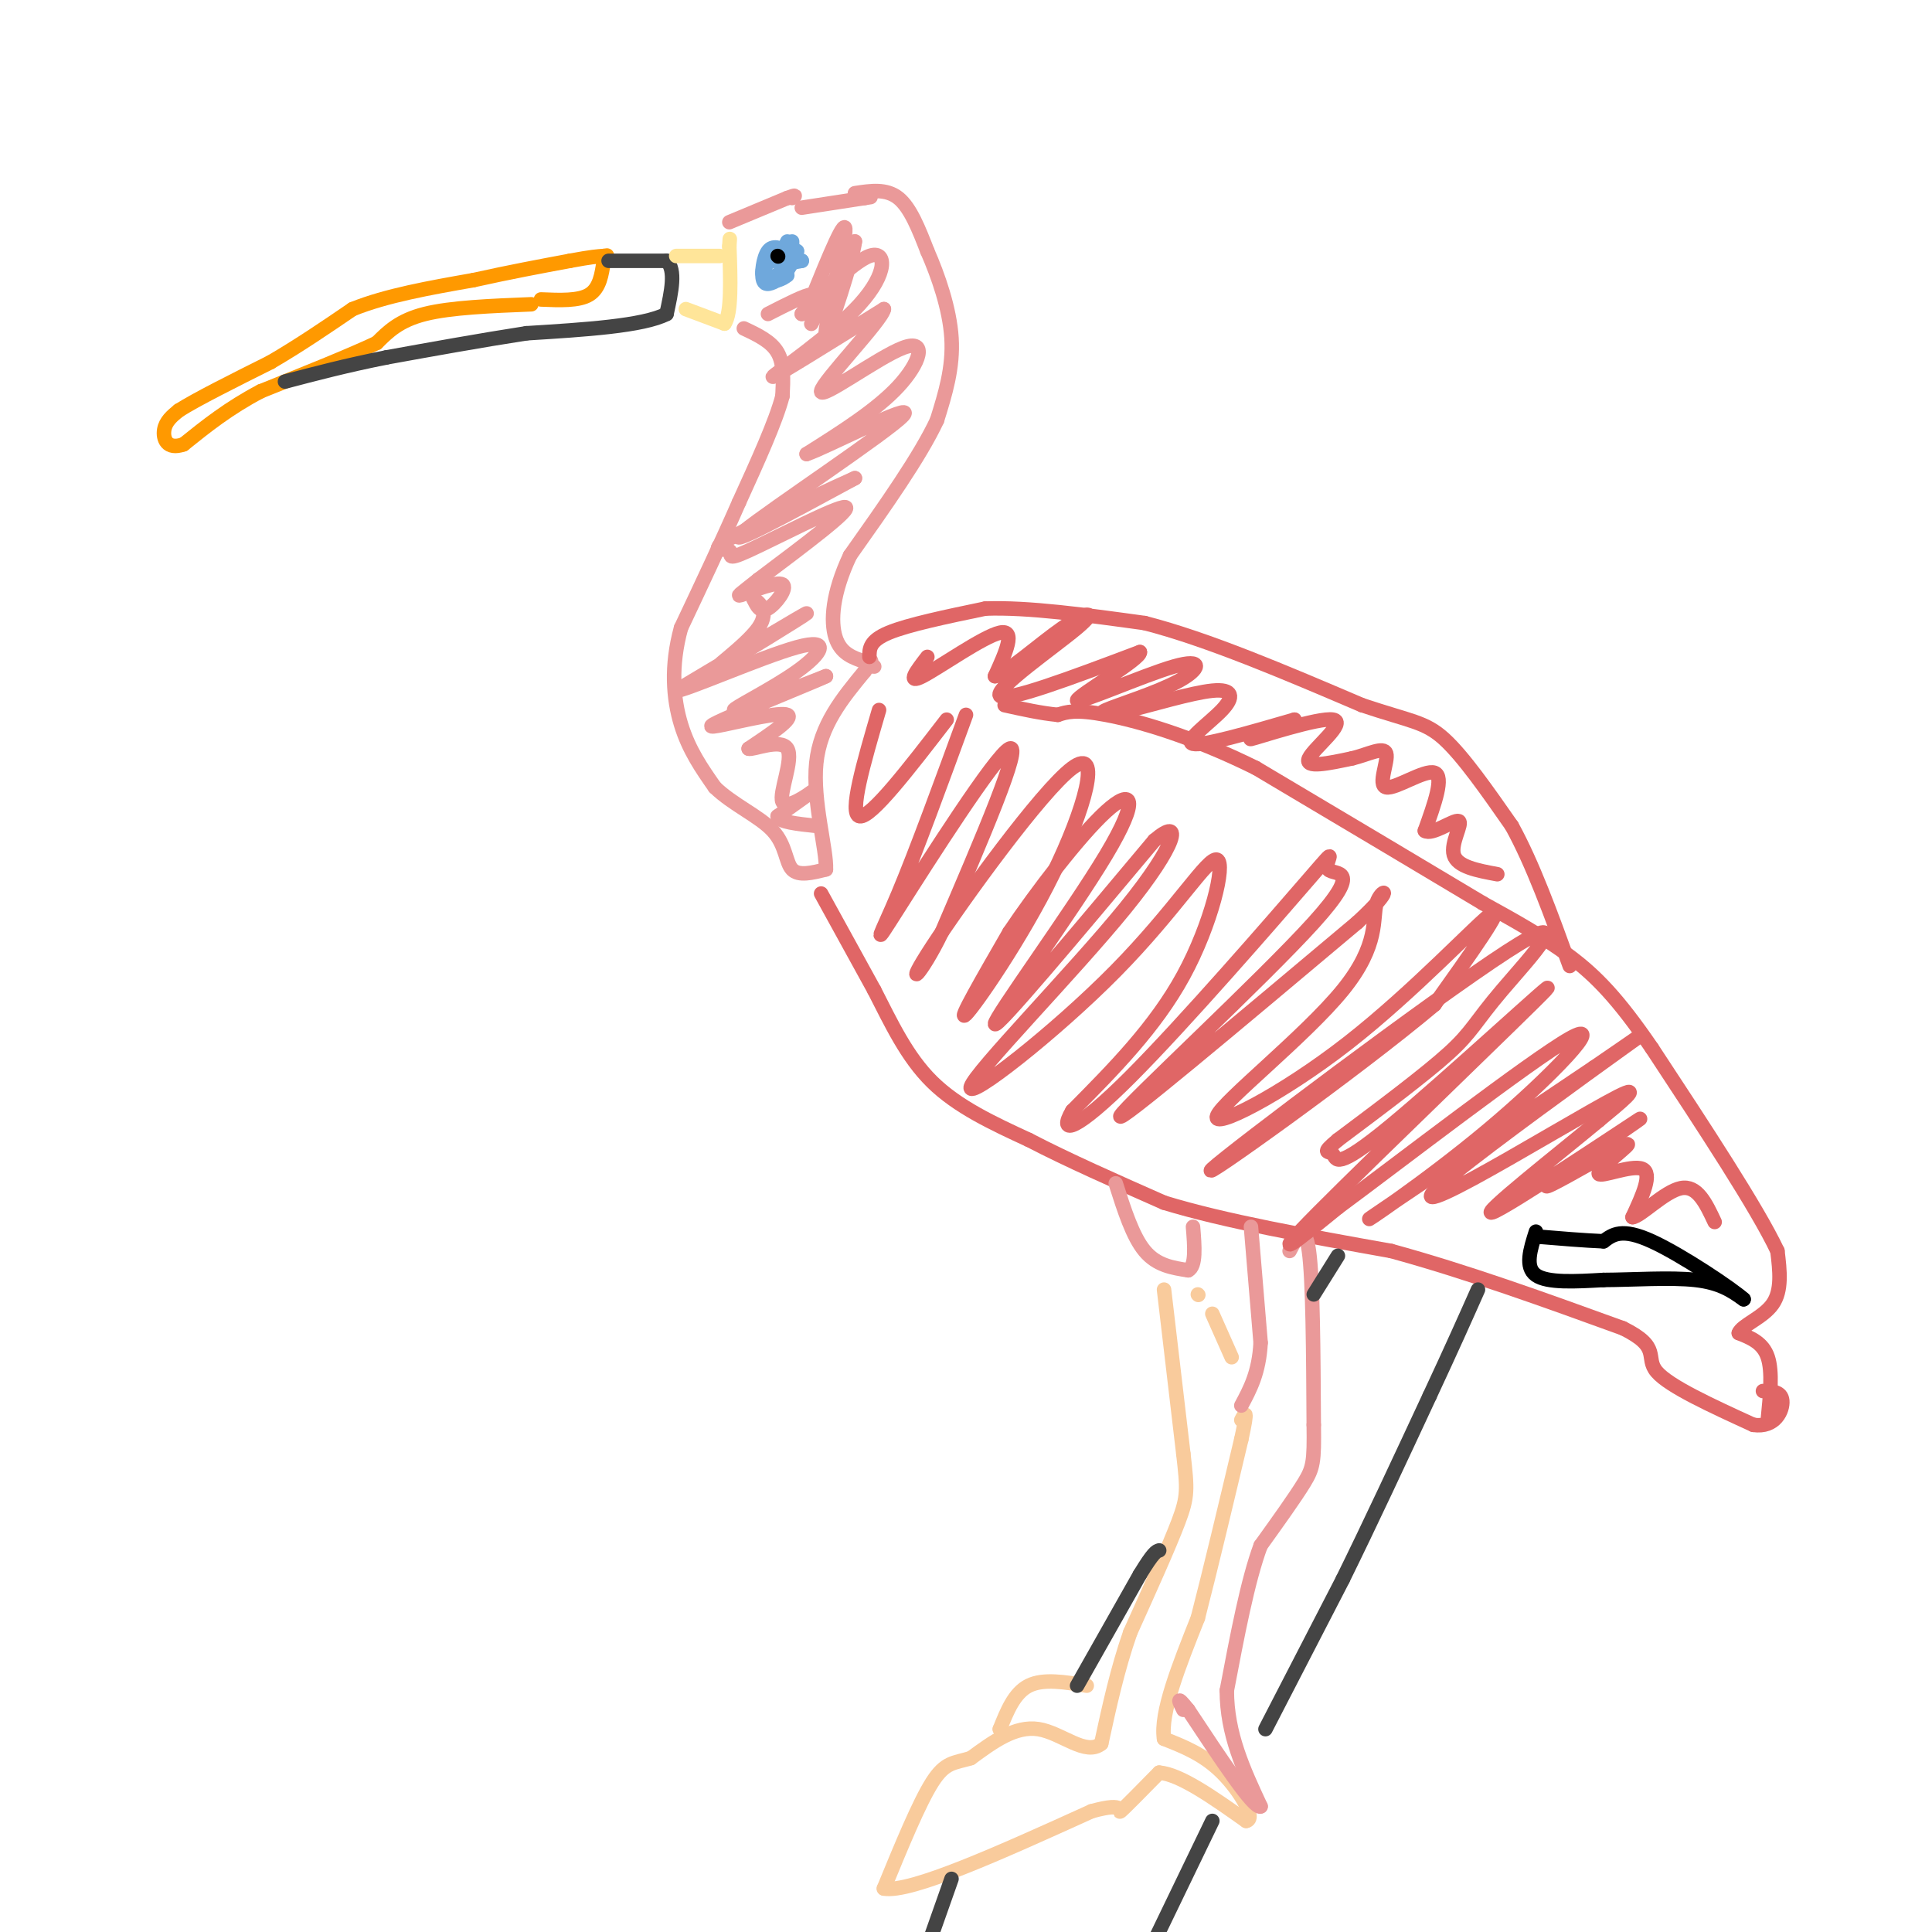 <svg viewBox='0 0 400 400' version='1.1' xmlns='http://www.w3.org/2000/svg' xmlns:xlink='http://www.w3.org/1999/xlink'><g fill='none' stroke='#ff9900' stroke-width='3' stroke-linecap='round' stroke-linejoin='round'><path d='M125,54c-0.417,2.833 -0.833,5.667 -3,7c-2.167,1.333 -6.083,1.167 -10,1'/><path d='M110,63c-8.333,0.333 -16.667,0.667 -22,2c-5.333,1.333 -7.667,3.667 -10,6'/><path d='M78,71c-5.667,2.667 -14.833,6.333 -24,10'/><path d='M54,81c-6.667,3.500 -11.333,7.250 -16,11'/><path d='M38,92c-3.511,1.222 -4.289,-1.222 -4,-3c0.289,-1.778 1.644,-2.889 3,-4'/><path d='M37,85c3.667,-2.333 11.333,-6.167 19,-10'/><path d='M56,75c6.000,-3.500 11.500,-7.250 17,-11'/><path d='M73,64c7.000,-2.833 16.000,-4.417 25,-6'/><path d='M98,58c7.500,-1.667 13.750,-2.833 20,-4'/><path d='M118,54c4.500,-0.833 5.750,-0.917 7,-1'/><path d='M125,53c1.167,-0.167 0.583,-0.083 0,0'/></g>
<g fill='none' stroke='#444444' stroke-width='3' stroke-linecap='round' stroke-linejoin='round'><path d='M126,54c0.000,0.000 12.000,0.000 12,0'/><path d='M138,54c2.000,1.833 1.000,6.417 0,11'/><path d='M138,65c-4.833,2.500 -16.917,3.250 -29,4'/><path d='M109,69c-9.667,1.500 -19.333,3.250 -29,5'/><path d='M80,74c-8.333,1.667 -14.667,3.333 -21,5'/></g>
<g fill='none' stroke='#ffe599' stroke-width='3' stroke-linecap='round' stroke-linejoin='round'><path d='M140,53c0.000,0.000 9.000,0.000 9,0'/><path d='M142,64c0.000,0.000 8.000,3.000 8,3'/><path d='M150,67c1.500,-2.167 1.250,-9.083 1,-16'/><path d='M151,51c0.167,-2.667 0.083,-1.333 0,0'/></g>
<g fill='none' stroke='#ea9999' stroke-width='3' stroke-linecap='round' stroke-linejoin='round'><path d='M151,46c0.000,0.000 12.000,-5.000 12,-5'/><path d='M163,41c2.167,-0.833 1.583,-0.417 1,0'/><path d='M177,40c3.250,-0.500 6.500,-1.000 9,1c2.500,2.000 4.250,6.500 6,11'/><path d='M192,52c2.178,4.956 4.622,11.844 5,18c0.378,6.156 -1.311,11.578 -3,17'/><path d='M194,87c-3.500,7.500 -10.750,17.750 -18,28'/><path d='M176,115c-3.733,7.911 -4.067,13.689 -3,17c1.067,3.311 3.533,4.156 6,5'/><path d='M179,137c1.333,1.000 1.667,1.000 2,1'/><path d='M166,43c0.000,0.000 13.000,-2.000 13,-2'/><path d='M179,41c2.167,-0.333 1.083,-0.167 0,0'/><path d='M154,68c2.833,1.333 5.667,2.667 7,5c1.333,2.333 1.167,5.667 1,9'/><path d='M162,82c-1.333,5.167 -5.167,13.583 -9,22'/><path d='M153,104c-3.500,8.000 -7.750,17.000 -12,26'/><path d='M141,130c-2.178,7.911 -1.622,14.689 0,20c1.622,5.311 4.311,9.156 7,13'/><path d='M148,163c3.643,3.571 9.250,6.000 12,9c2.750,3.000 2.643,6.571 4,8c1.357,1.429 4.179,0.714 7,0'/><path d='M171,180c0.200,-4.044 -2.800,-14.156 -2,-22c0.800,-7.844 5.400,-13.422 10,-19'/><path d='M179,139c1.833,-3.333 1.417,-2.167 1,-1'/></g>
<g fill='none' stroke='#6fa8dc' stroke-width='3' stroke-linecap='round' stroke-linejoin='round'><path d='M163,51c0.000,0.000 2.000,1.000 2,1'/><path d='M165,52c0.000,0.833 -1.000,2.417 -2,4'/><path d='M163,56c-0.167,0.000 0.417,-2.000 1,-4'/><path d='M164,52c0.000,0.000 0.000,-2.000 0,-2'/><path d='M163,50c-0.750,1.667 -1.500,3.333 -1,4c0.500,0.667 2.250,0.333 4,0'/><path d='M166,54c-0.583,-0.179 -4.042,-0.625 -6,0c-1.958,0.625 -2.417,2.321 -2,3c0.417,0.679 1.708,0.339 3,0'/><path d='M161,57c0.833,-0.833 1.417,-2.917 2,-5'/><path d='M163,52c-1.511,-0.667 -3.022,-1.333 -4,0c-0.978,1.333 -1.422,4.667 -1,6c0.422,1.333 1.711,0.667 3,0'/><path d='M161,58c0.833,-0.167 1.417,-0.583 2,-1'/></g>
<g fill='none' stroke='#000000' stroke-width='3' stroke-linecap='round' stroke-linejoin='round'><path d='M161,53c0.000,0.000 0.100,0.100 0.1,0.1'/></g>
<g fill='none' stroke='#e06666' stroke-width='3' stroke-linecap='round' stroke-linejoin='round'><path d='M170,185c0.000,0.000 11.000,20.000 11,20'/><path d='M181,205c3.489,6.800 6.711,13.800 12,19c5.289,5.200 12.644,8.600 20,12'/><path d='M213,236c8.000,4.167 18.000,8.583 28,13'/><path d='M241,249c12.500,3.833 29.750,6.917 47,10'/><path d='M288,259c15.833,4.333 31.917,10.167 48,16'/><path d='M336,275c8.133,4.000 4.467,6.000 7,9c2.533,3.000 11.267,7.000 20,11'/><path d='M363,295c4.622,0.689 6.178,-3.089 6,-5c-0.178,-1.911 -2.089,-1.956 -4,-2'/><path d='M366,294c0.500,-5.000 1.000,-10.000 0,-13c-1.000,-3.000 -3.500,-4.000 -6,-5'/><path d='M360,276c0.578,-1.622 5.022,-3.178 7,-6c1.978,-2.822 1.489,-6.911 1,-11'/><path d='M368,259c-4.167,-8.833 -15.083,-25.417 -26,-42'/><path d='M342,217c-7.022,-10.267 -11.578,-14.933 -17,-19c-5.422,-4.067 -11.711,-7.533 -18,-11'/><path d='M307,187c-10.833,-6.500 -28.917,-17.250 -47,-28'/><path d='M260,159c-13.756,-6.800 -24.644,-9.800 -31,-11c-6.356,-1.200 -8.178,-0.600 -10,0'/><path d='M219,148c-3.500,-0.333 -7.250,-1.167 -11,-2'/><path d='M180,136c0.000,-1.667 0.000,-3.333 4,-5c4.000,-1.667 12.000,-3.333 20,-5'/><path d='M204,126c8.833,-0.333 20.917,1.333 33,3'/><path d='M237,129c13.000,3.333 29.000,10.167 45,17'/><path d='M282,146c10.156,3.400 13.044,3.400 17,7c3.956,3.600 8.978,10.800 14,18'/><path d='M313,171c4.333,7.833 8.167,18.417 12,29'/></g>
<g fill='none' stroke='#000000' stroke-width='3' stroke-linecap='round' stroke-linejoin='round'><path d='M318,255c-1.167,3.667 -2.333,7.333 0,9c2.333,1.667 8.167,1.333 14,1'/><path d='M332,265c5.956,-0.022 13.844,-0.578 19,0c5.156,0.578 7.578,2.289 10,4'/><path d='M361,269c-2.222,-2.044 -12.778,-9.156 -19,-12c-6.222,-2.844 -8.111,-1.422 -10,0'/><path d='M332,257c-4.000,-0.167 -9.000,-0.583 -14,-1'/></g>
<g fill='none' stroke='#ea9999' stroke-width='3' stroke-linecap='round' stroke-linejoin='round'><path d='M231,245c1.750,5.500 3.500,11.000 6,14c2.500,3.000 5.750,3.500 9,4'/><path d='M246,263c1.667,-0.833 1.333,-4.917 1,-9'/></g>
<g fill='none' stroke='#f9cb9c' stroke-width='3' stroke-linecap='round' stroke-linejoin='round'><path d='M241,267c0.000,0.000 4.000,34.000 4,34'/><path d='M245,301c0.844,7.378 0.956,8.822 -1,14c-1.956,5.178 -5.978,14.089 -10,23'/><path d='M234,338c-2.667,7.667 -4.333,15.333 -6,23'/><path d='M228,361c-3.200,2.644 -8.200,-2.244 -13,-3c-4.800,-0.756 -9.400,2.622 -14,6'/><path d='M201,364c-3.511,1.067 -5.289,0.733 -8,5c-2.711,4.267 -6.356,13.133 -10,22'/><path d='M183,391c5.500,1.000 24.250,-7.500 43,-16'/><path d='M226,375c7.667,-2.133 5.333,0.533 6,0c0.667,-0.533 4.333,-4.267 8,-8'/><path d='M240,367c4.333,0.333 11.167,5.167 18,10'/><path d='M258,377c2.222,-0.356 -1.222,-6.244 -5,-10c-3.778,-3.756 -7.889,-5.378 -12,-7'/><path d='M241,360c-0.833,-5.333 3.083,-15.167 7,-25'/><path d='M248,335c2.667,-10.333 5.833,-23.667 9,-37'/><path d='M257,298c1.500,-6.833 0.750,-5.417 0,-4'/><path d='M255,281c0.000,0.000 -4.000,-9.000 -4,-9'/><path d='M248,268c0.000,0.000 0.100,0.100 0.1,0.1'/></g>
<g fill='none' stroke='#ea9999' stroke-width='3' stroke-linecap='round' stroke-linejoin='round'><path d='M259,254c0.000,0.000 2.000,24.000 2,24'/><path d='M261,278c-0.333,6.167 -2.167,9.583 -4,13'/><path d='M267,259c1.583,-3.000 3.167,-6.000 4,0c0.833,6.000 0.917,21.000 1,36'/><path d='M272,295c0.111,7.689 -0.111,8.911 -2,12c-1.889,3.089 -5.444,8.044 -9,13'/><path d='M261,320c-2.667,7.167 -4.833,18.583 -7,30'/><path d='M254,350c0.000,9.000 3.500,16.500 7,24'/><path d='M261,374c-1.333,0.667 -8.167,-9.667 -15,-20'/><path d='M246,354c-2.667,-3.333 -1.833,-1.667 -1,0'/></g>
<g fill='none' stroke='#f9cb9c' stroke-width='3' stroke-linecap='round' stroke-linejoin='round'><path d='M225,349c-4.500,-0.750 -9.000,-1.500 -12,0c-3.000,1.500 -4.500,5.250 -6,9'/><path d='M207,358c0.000,0.000 0.100,0.100 0.1,0.1'/></g>
<g fill='none' stroke='#444444' stroke-width='3' stroke-linecap='round' stroke-linejoin='round'><path d='M197,389c0.000,0.000 -6.000,17.000 -6,17'/><path d='M251,377c0.000,0.000 -14.000,29.000 -14,29'/><path d='M262,358c0.000,0.000 16.000,-31.000 16,-31'/><path d='M278,327c5.667,-11.500 11.833,-24.750 18,-38'/><path d='M296,289c4.667,-10.000 7.333,-16.000 10,-22'/><path d='M223,349c0.000,0.000 13.000,-23.000 13,-23'/><path d='M236,326c2.833,-4.667 3.417,-4.833 4,-5'/><path d='M277,260c0.000,0.000 -5.000,8.000 -5,8'/></g>
<g fill='none' stroke='#e06666' stroke-width='3' stroke-linecap='round' stroke-linejoin='round'><path d='M182,147c-3.167,10.833 -6.333,21.667 -4,22c2.333,0.333 10.167,-9.833 18,-20'/><path d='M200,148c-5.149,14.089 -10.298,28.179 -14,37c-3.702,8.821 -5.958,12.375 0,3c5.958,-9.375 20.131,-31.679 23,-33c2.869,-1.321 -5.565,18.339 -14,38'/><path d='M195,193c-4.359,9.022 -8.256,12.578 -2,3c6.256,-9.578 22.667,-32.289 29,-37c6.333,-4.711 2.590,8.578 -4,22c-6.590,13.422 -16.026,26.978 -18,29c-1.974,2.022 3.513,-7.489 9,-17'/><path d='M209,193c5.450,-8.158 14.574,-20.053 20,-25c5.426,-4.947 7.153,-2.947 0,9c-7.153,11.947 -23.187,33.842 -23,35c0.187,1.158 16.593,-18.421 33,-38'/><path d='M239,174c6.082,-5.222 4.787,0.722 -6,14c-10.787,13.278 -31.064,33.889 -32,37c-0.936,3.111 17.471,-11.280 30,-24c12.529,-12.720 19.181,-23.771 21,-23c1.819,0.771 -1.195,13.363 -7,24c-5.805,10.637 -14.403,19.318 -23,28'/><path d='M222,230c-3.065,5.209 0.774,4.231 12,-7c11.226,-11.231 29.840,-32.717 37,-41c7.160,-8.283 2.868,-3.365 4,-2c1.132,1.365 7.689,-0.825 -3,11c-10.689,11.825 -38.626,37.664 -40,40c-1.374,2.336 23.813,-18.832 49,-40'/><path d='M281,191c8.408,-7.734 4.928,-7.068 4,-4c-0.928,3.068 0.696,8.538 -7,18c-7.696,9.462 -24.712,22.918 -26,26c-1.288,3.082 13.153,-4.209 27,-15c13.847,-10.791 27.099,-25.083 30,-27c2.901,-1.917 -4.550,8.542 -12,19'/><path d='M297,208c-15.966,13.461 -49.880,37.612 -46,34c3.880,-3.612 45.556,-34.989 61,-45c15.444,-10.011 4.658,1.343 -1,8c-5.658,6.657 -6.188,8.616 -11,13c-4.812,4.384 -13.906,11.192 -23,18'/><path d='M277,236c-3.789,3.176 -1.761,2.116 -1,3c0.761,0.884 0.256,3.711 12,-6c11.744,-9.711 35.739,-31.961 32,-28c-3.739,3.961 -35.211,34.132 -47,46c-11.789,11.868 -3.894,5.434 4,-1'/><path d='M277,250c11.990,-8.847 39.967,-30.464 48,-35c8.033,-4.536 -3.876,8.010 -17,19c-13.124,10.990 -27.464,20.426 -24,18c3.464,-2.426 24.732,-16.713 46,-31'/><path d='M330,221c10.532,-7.186 13.864,-9.652 6,-4c-7.864,5.652 -26.922,19.422 -35,26c-8.078,6.578 -5.175,5.963 4,1c9.175,-4.963 24.621,-14.275 30,-17c5.379,-2.725 0.689,1.138 -4,5'/><path d='M331,232c-7.713,6.429 -24.995,20.002 -22,19c2.995,-1.002 26.268,-16.577 30,-19c3.732,-2.423 -12.077,8.308 -17,12c-4.923,3.692 1.038,0.346 7,-3'/><path d='M329,241c3.408,-1.781 8.429,-4.735 8,-4c-0.429,0.735 -6.308,5.159 -6,6c0.308,0.841 6.802,-1.903 9,-1c2.198,0.903 0.099,5.451 -2,10'/><path d='M338,252c1.600,-0.089 6.600,-5.311 10,-6c3.400,-0.689 5.200,3.156 7,7'/><path d='M192,136c-2.222,2.889 -4.444,5.778 -1,4c3.444,-1.778 12.556,-8.222 16,-9c3.444,-0.778 1.222,4.111 -1,9'/><path d='M206,140c2.486,-0.620 9.203,-6.671 14,-10c4.797,-3.329 7.676,-3.935 3,0c-4.676,3.935 -16.907,12.410 -16,14c0.907,1.590 14.954,-3.705 29,-9'/><path d='M236,135c0.413,1.321 -13.055,9.122 -13,10c0.055,0.878 13.633,-5.167 20,-7c6.367,-1.833 5.522,0.545 1,3c-4.522,2.455 -12.721,4.987 -15,6c-2.279,1.013 1.360,0.506 5,0'/><path d='M234,147c4.340,-1.021 12.689,-3.573 17,-4c4.311,-0.427 4.584,1.270 2,4c-2.584,2.730 -8.024,6.494 -6,7c2.024,0.506 11.512,-2.247 21,-5'/><path d='M268,149c0.072,0.502 -10.249,4.258 -9,4c1.249,-0.258 14.067,-4.531 17,-4c2.933,0.531 -4.019,5.866 -5,8c-0.981,2.134 4.010,1.067 9,0'/><path d='M280,157c3.144,-0.737 6.502,-2.579 7,-1c0.498,1.579 -1.866,6.579 0,7c1.866,0.421 7.962,-3.737 10,-3c2.038,0.737 0.019,6.368 -2,12'/><path d='M295,172c1.440,1.036 6.042,-2.375 7,-2c0.958,0.375 -1.726,4.536 -1,7c0.726,2.464 4.863,3.232 9,4'/></g>
<g fill='none' stroke='#ea9999' stroke-width='3' stroke-linecap='round' stroke-linejoin='round'><path d='M159,65c3.917,-2.000 7.833,-4.000 9,-4c1.167,0.000 -0.417,2.000 -2,4'/><path d='M166,65c1.107,-1.131 4.875,-5.958 5,-5c0.125,0.958 -3.393,7.702 -3,7c0.393,-0.702 4.696,-8.851 9,-17'/><path d='M177,50c-0.286,3.083 -5.500,19.292 -6,19c-0.500,-0.292 3.714,-17.083 4,-21c0.286,-3.917 -3.357,5.042 -7,14'/><path d='M168,62c1.396,-0.195 8.384,-7.681 12,-9c3.616,-1.319 3.858,3.530 -2,10c-5.858,6.470 -17.817,14.563 -18,15c-0.183,0.437 11.408,-6.781 23,-14'/><path d='M183,64c-0.372,2.313 -12.801,15.094 -13,17c-0.199,1.906 11.831,-7.064 17,-9c5.169,-1.936 3.477,3.161 -1,8c-4.477,4.839 -11.738,9.419 -19,14'/><path d='M167,94c3.821,-1.202 22.875,-11.208 20,-8c-2.875,3.208 -27.679,19.631 -33,24c-5.321,4.369 8.839,-3.315 23,-11'/><path d='M177,99c-2.079,0.885 -18.778,8.599 -25,12c-6.222,3.401 -1.967,2.489 -1,3c0.967,0.511 -1.355,2.445 4,0c5.355,-2.445 18.387,-9.270 20,-9c1.613,0.270 -8.194,7.635 -18,15'/><path d='M157,120c-3.987,3.207 -4.955,3.726 -3,3c1.955,-0.726 6.834,-2.695 8,-2c1.166,0.695 -1.381,4.056 -3,5c-1.619,0.944 -2.309,-0.528 -3,-2'/><path d='M156,124c0.620,0.338 3.671,2.183 1,6c-2.671,3.817 -11.065,9.604 -8,8c3.065,-1.604 17.590,-10.601 18,-11c0.410,-0.399 -13.295,7.801 -27,16'/><path d='M140,143c1.217,0.284 17.759,-7.006 25,-9c7.241,-1.994 5.180,1.309 0,5c-5.180,3.691 -13.480,7.769 -13,8c0.480,0.231 9.740,-3.384 19,-7'/><path d='M171,140c-1.010,0.553 -13.033,5.437 -19,8c-5.967,2.563 -5.876,2.805 -2,2c3.876,-0.805 11.536,-2.659 13,-2c1.464,0.659 -3.268,3.829 -8,7'/><path d='M155,155c0.753,0.368 6.635,-2.211 8,0c1.365,2.211 -1.786,9.211 -1,11c0.786,1.789 5.510,-1.632 6,-2c0.490,-0.368 -3.255,2.316 -7,5'/><path d='M161,169c0.167,1.167 4.083,1.583 8,2'/></g>
</svg>